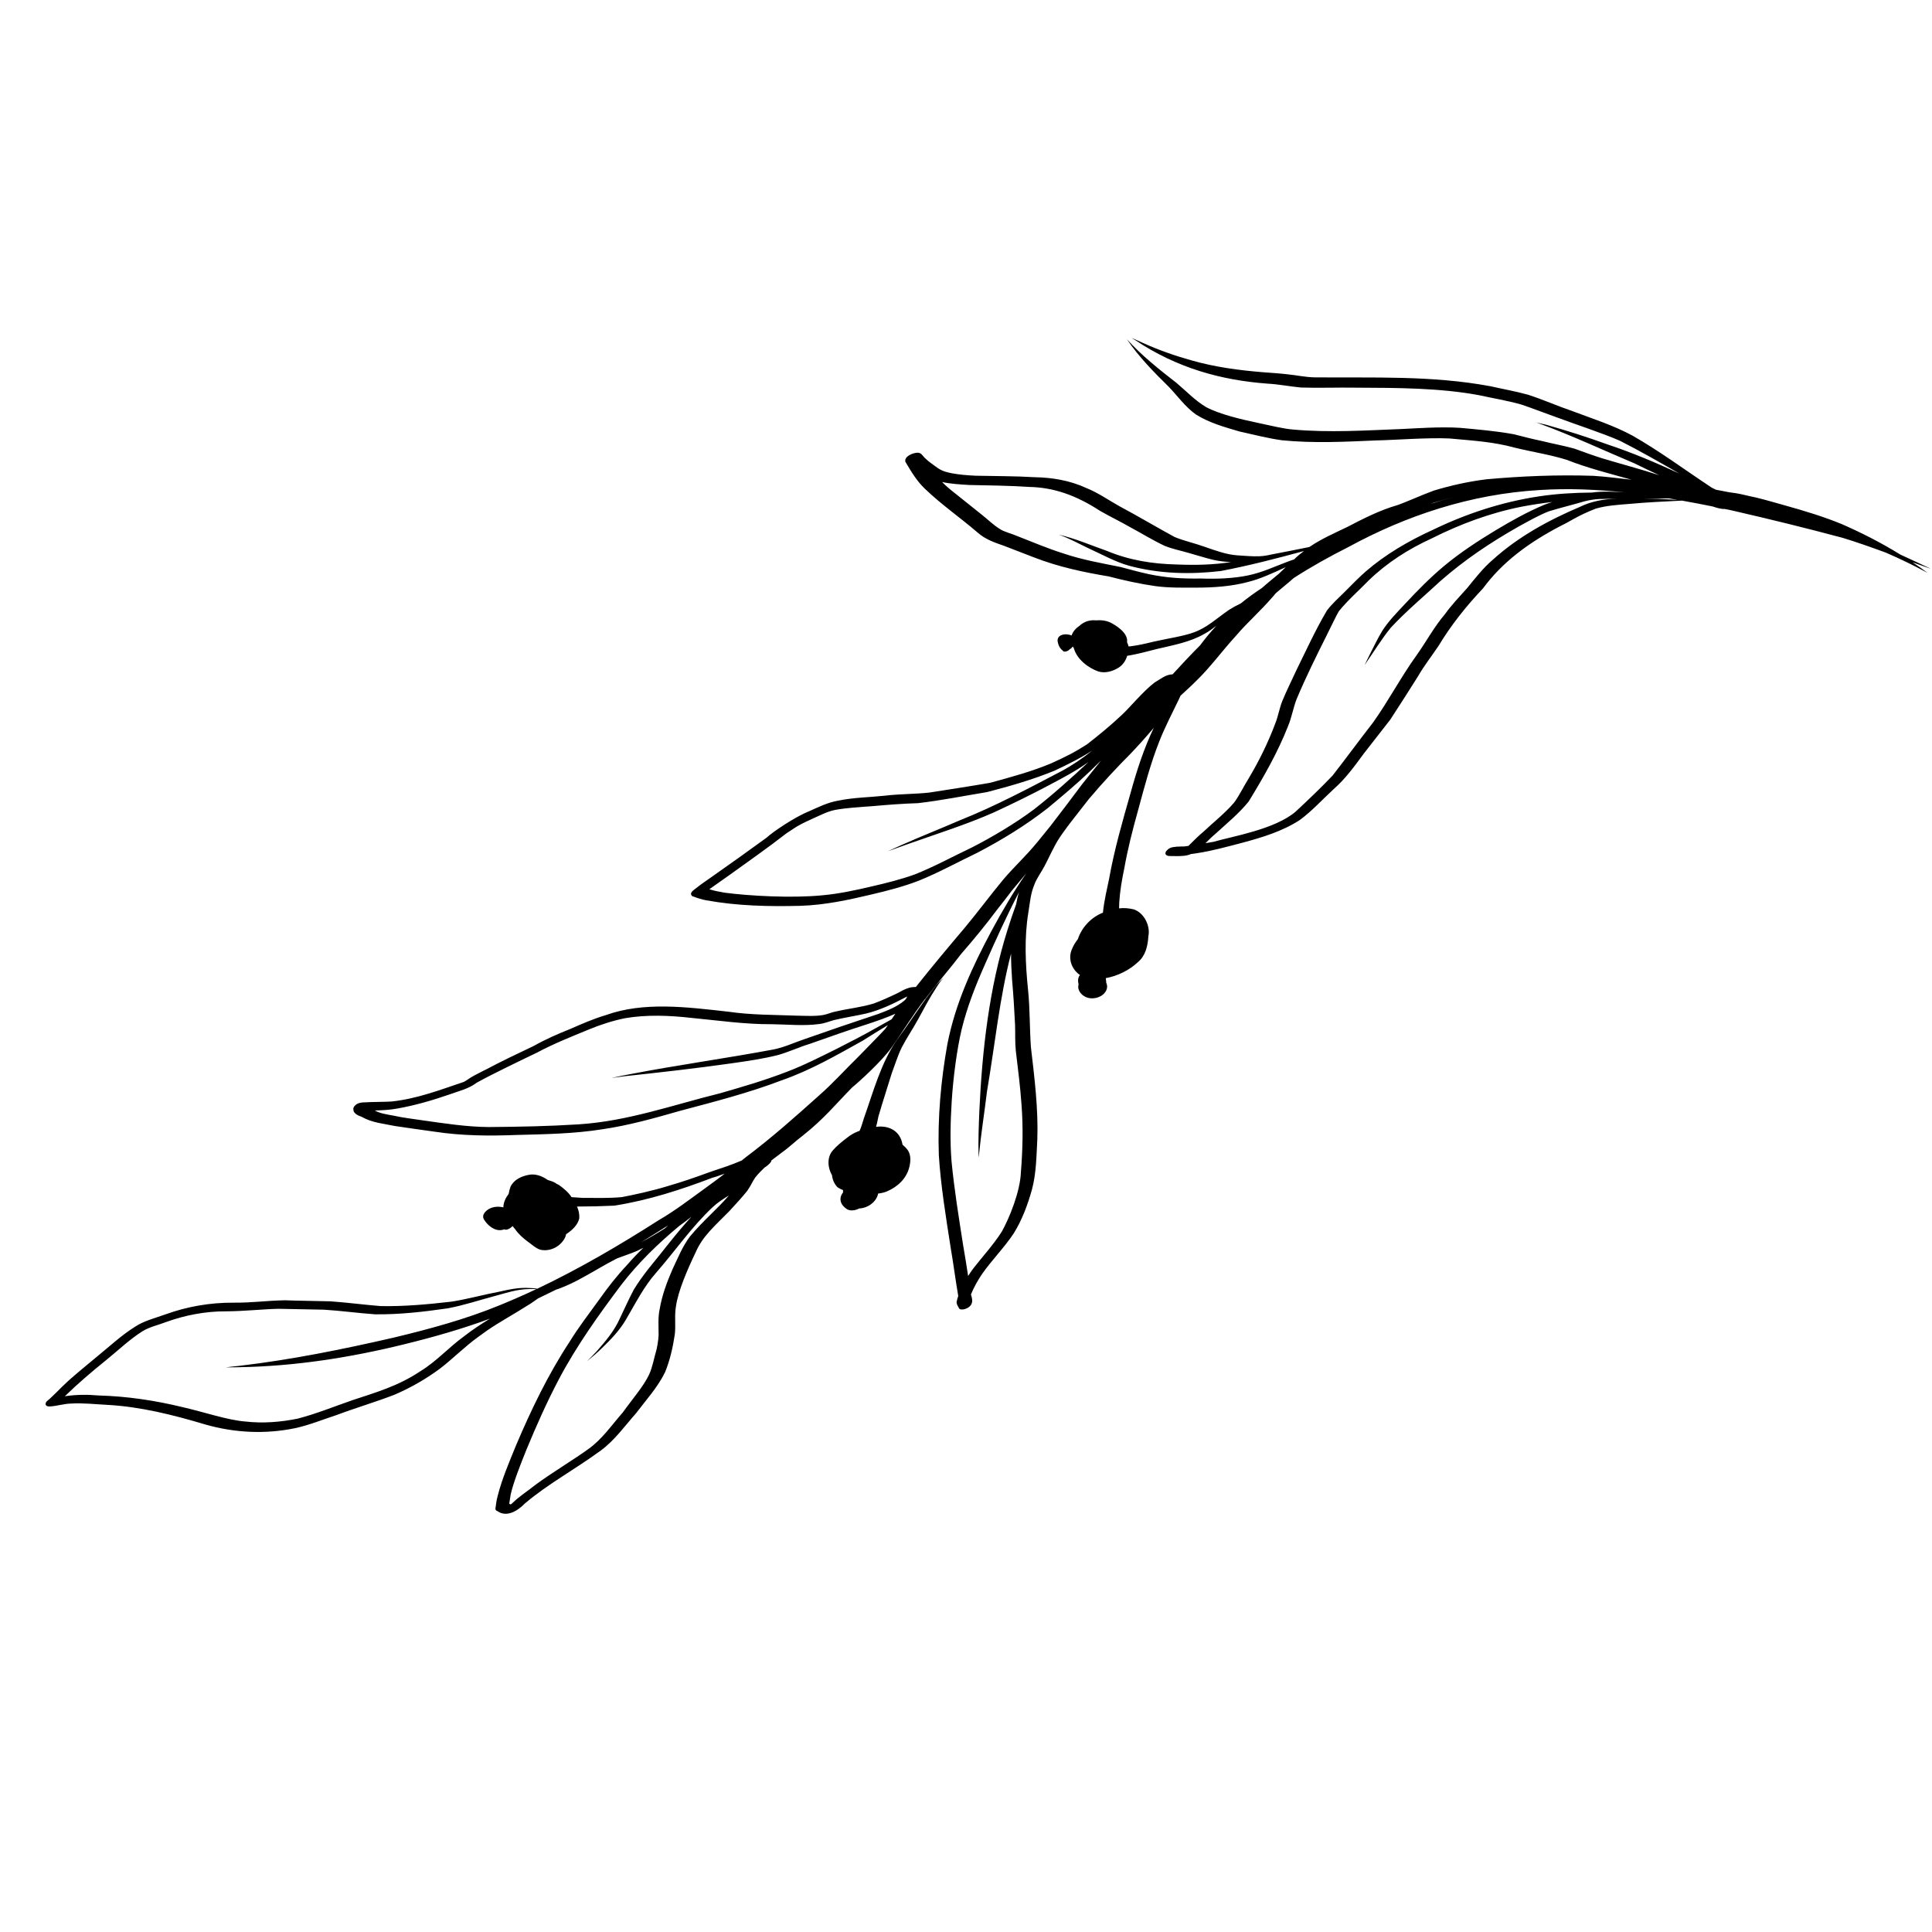 <svg width="477" height="477" viewBox="0 0 477 477" fill="none" xmlns="http://www.w3.org/2000/svg">
<g clip-path="url(#clip0_108_53)">
<path fill-rule="evenodd" clip-rule="evenodd" d="M12.47 347.232C14.204 347.122 15.791 346.568 17.525 346.531C20.514 346.346 23.613 346.715 26.639 346.862C34.609 347.304 42.652 349.296 50.548 351.657C58.038 353.833 65.676 354.091 72.834 352.614C76.413 351.839 79.697 350.474 83.092 349.367C87.815 347.595 92.722 346.156 97.409 344.347C101.43 342.613 105.231 340.436 108.7 337.852C111.947 335.343 114.825 332.391 118.183 329.992C118.896 329.476 119.597 328.972 120.286 328.479C123.57 326.228 127.039 324.383 130.36 322.243C131.172 321.8 131.946 321.173 132.832 320.582C134.333 319.869 135.821 319.143 137.297 318.405C137.567 318.331 137.826 318.245 138.072 318.147C140.064 317.384 141.971 316.486 143.791 315.453C146.669 313.903 149.474 312.131 152.425 310.655C153.864 310.102 155.672 309.548 157.259 308.847C157.8 308.601 158.329 308.343 158.846 308.072C157.419 309.45 156.054 310.889 154.75 312.389C152.241 315.046 149.99 317.961 147.849 320.987C145.377 324.419 142.794 327.74 140.58 331.356C135.34 339.326 131.169 347.997 127.405 356.853C125.744 360.949 123.973 365.008 122.866 369.362C122.57 370.395 122.46 371.465 122.312 372.498C122.312 372.793 122.57 373.051 122.828 373.088C124.968 374.638 127.662 373.199 129.581 371.206C135.337 366.335 141.573 363.051 148.363 358.106C151.794 355.56 154.267 352.054 157.071 348.881C159.544 345.597 162.348 342.571 164.193 338.807C165.374 335.929 166.113 332.756 166.593 329.546C166.888 327.258 166.482 324.786 166.888 322.535C167.442 318.661 169.73 313.421 171.76 309.178C173.494 305.156 176.52 302.647 180.026 299.067C181.871 297.075 183.31 295.488 184.491 294.012C185.598 292.388 185.672 291.872 186.483 290.691C187.406 289.547 188.033 288.994 188.734 288.292C189.399 287.85 189.989 287.407 190.395 286.779C190.42 286.656 190.432 286.57 190.432 286.521C191.317 285.857 192.203 285.193 193.162 284.455C194.934 283.2 196.447 281.687 198.181 280.396C203.531 276.152 206.225 272.72 210.395 268.477C211.834 267.333 217.775 261.982 220.174 258.55C222.978 254.565 225.451 250.469 228.403 246.632C228.526 246.558 228.624 246.484 228.698 246.41C226.225 249.842 223.938 253.384 221.391 256.816C217.48 262.499 215.634 269.509 213.272 276.151C212.94 277.147 212.682 278.217 212.239 279.177C212.116 279.251 211.993 279.3 211.87 279.324C210.8 279.73 209.877 280.284 209.029 280.985C207.811 281.908 206.593 282.904 205.634 284.011C204.232 285.561 204.231 288.07 205.412 290.136C205.523 291.206 205.965 292.313 206.777 293.125C207.22 293.42 207.675 293.653 208.142 293.825C208.142 294.022 208.142 294.219 208.142 294.416C207.404 295.301 207.256 296.482 207.994 297.515C208.289 297.884 208.695 298.29 209.249 298.622C210.282 299.065 211.315 298.769 212.164 298.363C214.34 298.253 216.407 296.703 216.813 294.673C217.625 294.6 218.326 294.415 218.953 294.157C221.61 293.05 223.861 290.946 224.525 288.068C224.82 286.814 224.968 285.264 224.156 284.009C223.787 283.493 223.345 283.05 222.828 282.607C222.275 279.176 219.397 277.774 216.298 278.217C216.667 276.963 216.814 275.634 217.036 275.118C218.032 271.686 219.14 268.365 220.173 264.971C220.985 262.83 221.649 260.617 222.646 258.587C223.863 256.263 225.266 254.196 226.557 251.871C228.07 249.104 229.51 246.337 231.244 243.717C231.798 242.868 232.314 241.982 233.163 241.355C231.613 242.388 230.58 244.012 229.436 245.451C229.19 245.746 228.956 246.054 228.735 246.374C228.686 246.423 228.612 246.472 228.513 246.521C228.882 246.054 229.251 245.586 229.62 245.119C232.13 241.872 234.824 238.809 237.296 235.525C240.396 231.983 243.385 228.329 246.226 224.529C247.444 223.016 248.625 221.466 249.805 219.916C250.912 218.612 252.007 217.296 253.09 215.968C253.188 215.82 253.299 215.685 253.422 215.562C250.248 220.138 247.407 224.971 244.75 229.916C240.1 238.624 235.856 247.738 233.899 257.811C232.312 266.704 231.463 275.891 231.794 285.226C232.273 292.79 233.527 300.391 234.707 307.992C235.371 311.829 235.961 316.404 236.588 319.983C236.416 320.451 236.28 320.93 236.182 321.422C236.145 321.976 236.477 322.456 236.735 322.935C236.809 323.107 236.944 323.218 237.141 323.267C237.953 323.415 238.728 323.083 239.318 322.64C240.425 321.68 239.982 320.573 239.724 319.577C240.462 317.806 241.385 316.146 242.455 314.559C244.891 311.09 247.916 308.065 250.278 304.522C252.345 301.201 253.747 297.438 254.817 293.563C255.851 289.652 255.888 285.409 256.11 281.276C256.369 273.786 255.41 266.111 254.525 258.511C254.193 253.825 254.305 249.139 253.825 244.453C253.162 237.959 252.867 231.465 253.901 225.266C254.344 222.462 254.454 220.654 255.377 218.403C256.005 216.743 257.075 215.377 257.887 213.828C259.141 211.466 260.175 208.957 261.651 206.743C262.044 206.153 262.463 205.562 262.905 204.972C263.373 204.308 263.865 203.643 264.381 202.979C265.857 201.06 267.346 199.154 268.846 197.26C272.463 192.979 276.042 189.178 279.068 186.153C281.061 184.062 282.992 181.909 284.861 179.695C282.426 184.787 280.654 190.248 279.141 195.746C277.148 202.757 275.118 209.73 273.826 216.999C273.383 219.213 272.608 222.276 272.312 225.301C272.288 225.326 272.276 225.338 272.276 225.338C269.434 226.482 267.11 228.881 266.113 231.87C265.56 232.571 265.043 233.383 264.711 234.231C263.604 236.519 264.489 239.249 266.629 240.725C266.26 241.168 266.112 241.758 266.186 242.422C266.235 242.619 266.272 242.828 266.297 243.05C266.272 243.173 266.248 243.296 266.223 243.419C266.112 244.267 266.629 245.153 267.33 245.706C269.396 247.403 273.159 246.148 273.344 243.676C273.344 243.307 273.27 242.938 273.123 242.643C273.123 242.397 273.098 242.151 273.049 241.905C273.049 241.758 273.037 241.622 273.012 241.499C276.001 240.946 278.805 239.543 280.945 237.551C282.79 236.001 283.381 233.639 283.529 231.13C284.046 228.695 282.57 225.448 279.95 224.526C278.77 224.231 277.478 224.12 276.298 224.268C276.298 223.776 276.31 223.296 276.335 222.829C276.519 219.914 276.999 217.147 277.59 214.342C278.439 209.583 279.583 205.044 281.022 199.915C282.573 194.159 284.086 188.44 286.263 182.942C287.666 179.4 289.4 176.116 291.024 172.721C291.171 172.426 291.319 172.106 291.467 171.762C292.574 170.728 293.865 169.584 295.231 168.219C298.847 164.75 301.799 160.618 305.194 156.928C308.072 153.533 310.987 151.134 314.567 146.965C314.64 146.842 314.776 146.682 314.973 146.485C314.973 146.485 314.985 146.497 315.009 146.522C314.985 146.497 314.973 146.485 314.973 146.485C315.895 145.636 317.925 144.049 319.401 142.721C323.755 139.916 328.256 137.407 332.869 135.082C347.149 127.295 363.089 121.981 380.173 120.983C387.109 120.54 394.12 120.835 401.204 121.572C398.437 121.388 395.706 121.24 393.05 121.609C388.585 121.647 384.194 121.905 379.84 122.57C370.616 123.973 361.871 126.888 353.716 130.837C347.739 133.568 342.093 136.852 337.185 141.096C335.414 142.646 333.79 144.343 332.13 146.004C330.58 147.554 328.92 148.993 327.591 150.764C324.823 155.45 322.535 160.468 320.1 165.413C318.919 167.996 317.627 170.542 316.557 173.162C315.856 174.97 315.56 176.888 314.859 178.623C313.088 183.346 310.873 187.847 308.364 192.054C306.814 194.563 306.002 196.408 304.674 198.179C302.46 200.762 299.766 202.865 297.257 205.227C295.928 206.334 294.6 207.663 293.419 208.843C293.075 208.893 292.706 208.942 292.312 208.991C292.116 208.991 291.919 208.991 291.722 208.991C291.402 209.016 291.095 209.028 290.799 209.028C290.799 209.028 290.689 209.065 290.578 209.028C290.578 209.028 290.553 209.028 290.504 209.028C290.357 209.028 290.283 209.028 290.467 209.065C289.619 209.102 288.844 209.213 288.217 209.84C287.848 210.135 287.405 210.873 288.106 211.205C288.438 211.39 288.807 211.316 289.139 211.353C290.541 211.353 292.054 211.463 293.382 211.094C293.579 211.045 293.776 210.971 293.973 210.873C294.489 210.799 295.006 210.725 295.522 210.651C299.36 210.061 303.049 209.027 306.739 208.067C311.684 206.739 316.665 205.226 320.908 202.458C323.971 200.207 326.48 197.402 329.285 194.819C332.2 192.273 334.414 189.174 336.702 186.074C338.891 183.294 341.069 180.502 343.233 177.698C345.546 174.155 347.822 170.601 350.06 167.034C351.573 164.414 353.418 162.052 355.116 159.543C358.253 154.34 362.017 149.617 366.149 145.263C370.873 138.842 377.33 134.008 385.337 129.838C387.884 128.62 389.47 127.329 394.046 125.557C396.629 124.819 399.47 124.635 402.274 124.413C406.591 124.007 410.908 123.822 415.262 123.6C417.771 124.043 420.292 124.522 422.826 125.038C423.822 125.37 424.892 125.702 425.814 125.665C426.528 125.788 427.241 125.936 427.954 126.108C436.957 128.174 445.96 130.387 454.926 132.784C458.542 133.891 462.084 135.145 465.589 136.436C469.094 137.949 472.525 139.609 475.92 141.453C474.715 140.543 473.472 139.67 472.193 138.834C473.719 139.375 475.244 139.916 476.769 140.457C474.26 139.277 471.714 138.059 469.168 136.916C464.519 134.038 459.686 131.566 454.705 129.39C450.203 127.545 445.555 126.144 440.942 124.852C438.397 124.152 435.851 123.377 433.342 122.787C431.792 122.492 430.242 122.049 428.73 121.791C428.115 121.717 427.512 121.631 426.922 121.533C425.815 121.312 424.72 121.103 423.638 120.906C423.269 120.734 422.924 120.562 422.605 120.389C416.074 116.073 409.765 111.387 403.05 107.551C398.254 104.968 393.199 103.382 388.218 101.501C384.528 100.247 380.912 98.623 377.223 97.443C374.16 96.594 371.135 96.078 368.072 95.377C353.461 92.648 338.997 93.314 324.533 93.167C322.283 93.13 319.995 92.614 317.707 92.393C315.789 92.172 313.907 92.061 311.988 91.914C306.048 91.434 300.034 90.66 294.13 88.963C290.145 87.857 286.161 86.455 282.286 84.721C281.327 84.278 280.368 83.836 279.372 83.43C279.691 83.602 279.999 83.787 280.294 83.983C290.551 90.845 301.472 93.87 312.947 94.718C315.678 94.865 318.445 95.418 321.212 95.677C325.714 95.824 330.179 95.639 334.68 95.712C345.122 95.748 355.49 95.784 365.083 97.555C368.589 98.329 372.094 98.882 375.599 99.878C378.256 100.764 380.949 101.833 383.569 102.756C388.771 104.711 395.744 106.961 399.988 108.842C404.932 111.351 409.802 114.155 414.635 116.922C408.842 114.229 402.976 111.757 396.999 109.765C391.907 107.921 386.815 106.298 381.687 104.859C380.875 104.687 380.063 104.49 379.251 104.269C379.571 104.392 379.891 104.515 380.211 104.638C387.848 107.404 396.851 111.61 403.566 114.414C405.632 115.447 407.698 116.406 409.654 117.328C405.042 115.816 400.356 114.598 395.707 113.197C393.346 112.459 391.021 111.61 388.697 110.762C386.04 110.024 383.347 109.545 380.69 108.881C378.366 108.401 376.078 107.811 373.79 107.221C369.363 106.41 364.935 106.041 360.544 105.636C355.563 105.304 349.254 105.784 345.859 105.932C337.041 106.265 328.185 106.856 319.182 106.045C316.931 105.861 314.09 105.16 310.807 104.459C306.416 103.537 301.103 102.283 297.782 100.512C295.089 98.926 292.875 96.564 290.514 94.572C286.234 91.252 281.917 87.821 278.228 83.762C281.142 88.079 284.869 91.879 288.595 95.532C290.624 97.635 292.543 100.365 295.236 102.32C298.594 104.423 302.357 105.456 306.01 106.526C309.515 107.3 313.02 108.222 316.525 108.702C324.384 109.476 332.096 109.069 339.808 108.737C344.088 108.662 352.501 107.998 357.851 108.255C363.865 108.808 368.625 109.066 373.901 110.505C378.218 111.575 382.535 112.201 386.815 113.529C392.054 115.595 397.441 116.923 402.791 118.435C399.655 118.104 396.482 117.661 393.345 117.477C384.49 117.182 375.708 117.552 367.037 118.328C362.573 118.882 358.219 119.841 353.975 121.133C350.728 122.314 347.592 123.827 344.308 124.971C344.529 124.897 344.763 124.811 345.009 124.713C340.544 126.005 336.559 128.071 332.574 130.138C329.438 131.651 326.191 133.053 323.349 135.009C323.275 135.034 323.202 135.058 323.128 135.083C320.065 135.71 317.04 136.301 313.94 136.892C312.981 137.113 311.985 137.298 310.988 137.335C309.217 137.409 307.336 137.224 305.528 137.114C302.76 136.929 300.03 135.897 297.336 134.974C294.901 134.089 292.392 133.573 289.994 132.577C286.821 130.88 280.549 127.19 276.306 124.94C273.612 123.427 271.103 121.656 268.262 120.513C264.13 118.595 259.739 117.894 255.459 117.82C250.589 117.526 245.755 117.563 240.922 117.453C238.45 117.342 236.642 117.158 234.907 116.826C232.767 116.383 232.177 116.088 230.369 114.723C229.631 114.207 228.93 113.653 228.303 113.026C228.254 112.977 228.205 112.928 228.156 112.878C228.008 112.682 227.86 112.509 227.713 112.362C227.418 111.993 227.049 111.772 226.606 111.772C225.536 111.735 223.137 112.657 223.543 114.023C224.908 116.347 226.31 118.708 228.302 120.627C232.398 124.575 237.12 127.821 241.4 131.511C243.282 133.171 245.532 133.945 247.783 134.72C250.268 135.679 252.752 136.638 255.236 137.598C261.287 139.958 267.56 141.286 273.758 142.319C277.559 143.315 281.433 144.163 285.307 144.716C288.628 145.159 291.949 145.085 295.269 145.084C299.623 145.084 303.903 144.788 307.999 143.718C311.32 142.906 314.346 141.43 317.445 140.028C316.855 140.569 316.289 141.11 315.748 141.651C314.346 142.832 312.943 143.939 311.578 145.157C309.807 146.338 308.036 147.592 306.375 148.958C305.342 149.45 304.358 149.991 303.423 150.581C300.324 152.722 297.962 155.01 294.678 156.154C292.206 157.076 288.332 157.63 284.9 158.405C281.985 159.107 281.321 159.254 278.996 159.586C278.849 159.586 278.726 159.586 278.627 159.586C278.578 159.439 278.529 159.267 278.48 159.07C278.406 158.898 278.332 158.726 278.259 158.553C278.554 156.561 276.266 154.864 274.606 153.942C273.352 153.204 271.95 153.056 270.658 153.167C269.072 152.983 267.596 153.499 266.525 154.496C265.64 155.086 264.902 155.898 264.57 156.894C263.02 156.23 260.695 156.71 261.175 158.592C261.286 159.219 261.618 159.92 262.097 160.4C262.146 160.4 262.196 160.424 262.245 160.473C262.392 160.695 262.614 160.916 262.872 160.879C263.204 160.916 263.831 160.658 264.127 160.289C264.422 160.141 264.68 159.883 264.865 159.625C264.963 159.772 265.049 159.907 265.123 160.03C265.898 162.798 268.628 164.864 271.174 165.786C272.834 166.265 274.494 165.786 275.823 165.048C277.077 164.383 277.889 163.276 278.295 161.911C278.541 161.862 278.775 161.825 278.996 161.8C281.247 161.394 283.387 160.804 285.564 160.25C289.623 159.29 293.829 158.552 297.372 156.486C298.442 155.932 299.364 155.231 300.324 154.493C298.897 156.018 297.556 157.629 296.301 159.327C293.977 161.651 291.726 164.05 289.512 166.485C287.777 166.522 286.412 167.74 285.047 168.515C282.206 170.692 278.774 174.862 277.076 176.412C274.309 179.032 271.394 181.43 268.405 183.755C265.121 185.859 263.423 186.671 259.586 188.442C254.752 190.472 249.586 191.874 244.421 193.277C239.513 194.126 234.458 194.901 229.477 195.676C225.824 196.083 222.061 196.009 218.445 196.452C214.644 196.858 210.696 196.895 206.969 197.671C204.386 198.114 202.062 199.258 199.774 200.291C196.232 201.693 190.697 205.457 189.258 206.823C184.645 210.181 179.996 213.502 175.31 216.786C174.129 217.598 172.911 218.447 171.804 219.332C171.361 219.701 170.181 220.366 170.771 221.104C170.869 221.251 170.992 221.325 171.14 221.325C172.21 221.731 173.317 222.1 174.387 222.284C182.135 223.685 189.884 223.832 197.521 223.647C203.609 223.462 209.439 222.207 215.159 220.842C219.107 219.919 223.092 218.885 226.819 217.446C231.763 215.453 236.412 212.87 241.209 210.582C247.371 207.371 253.275 203.755 258.699 199.511C262.242 196.559 265.784 193.607 269.142 190.397C270.052 189.536 270.95 188.662 271.836 187.777C270.286 189.72 268.724 191.676 267.149 193.644C264.566 197.112 261.946 200.569 259.289 204.013C258.207 205.341 257.137 206.657 256.079 207.961C252.795 211.909 250.839 213.496 247.703 217.149C244.529 220.987 241.577 224.972 238.366 228.846C234.234 233.717 230.101 238.662 226.115 243.68C225.599 243.68 225.045 243.717 224.529 243.865C223.422 244.16 222.499 244.714 221.54 245.23C219.695 246.116 217.665 247.039 215.784 247.74C212.869 248.662 209.585 248.995 206.522 249.696C205.378 249.881 204.456 250.361 203.349 250.582C201.283 250.951 199.143 250.804 196.966 250.767C191.21 250.546 185.527 250.62 179.735 249.772C169.514 248.629 158.925 247.265 149.589 250.623C146.564 251.509 143.649 252.801 140.771 254.056C137.708 255.273 134.682 256.602 131.804 258.226C127.745 260.145 123.649 262.101 119.701 264.204L119.886 264.093C118.742 264.721 117.561 265.237 116.454 265.902C115.79 266.271 115.199 266.787 114.498 267.119C108.705 269.075 102.949 271.29 96.677 271.954C94.942 272.065 93.134 272.029 91.363 272.103C90.219 272.213 89.002 272.029 88.042 272.619C87.673 272.915 87.304 273.21 87.231 273.726C87.267 274.058 87.231 274.464 87.563 274.723C88.005 275.313 88.706 275.497 89.334 275.756C91.916 277.231 94.757 277.415 97.488 278.006C100.772 278.485 104.055 278.964 107.302 279.407C114.091 280.439 120.844 280.476 127.522 280.217C134.643 280.032 141.765 279.921 148.701 278.813C155.269 277.853 161.542 276.082 167.852 274.273C176.301 272.022 184.825 269.844 192.943 266.744C200.064 264.271 206.521 260.544 213.016 256.928C215.045 255.636 217.148 254.344 219.215 253.09C218.993 253.409 218.772 253.729 218.55 254.049C216.373 256.374 214.159 258.588 211.982 260.839C208.661 264.086 205.598 267.518 202.13 270.544C196.299 275.784 190.469 280.95 184.233 285.636C183.84 285.931 183.471 286.227 183.126 286.522C180.433 287.666 178.698 288.219 175.488 289.29C171.208 290.84 168.92 291.652 164.64 292.907C161.024 294.014 156.301 295.047 153.497 295.564C150.324 295.86 147.04 295.749 143.793 295.749C142.833 295.676 141.911 295.639 141.099 295.565C140.398 294.421 139.144 293.388 138.074 292.614C137.902 292.491 137.705 292.392 137.483 292.319C137.041 291.95 136.413 291.691 135.786 291.507C135.589 291.458 135.405 291.396 135.233 291.322C133.757 290.289 132.097 289.736 130.51 290.068C128.702 290.401 126.857 291.286 126.045 292.984C125.848 293.525 125.701 294.091 125.602 294.681C125.602 294.73 125.59 294.767 125.565 294.792C124.827 295.751 124.311 296.858 124.274 298.076C124.274 298.076 124.249 298.076 124.2 298.076C122.687 297.744 121.174 298.002 120.141 298.888C119.588 299.367 118.997 300.105 119.44 300.991C120.325 302.541 122.133 303.979 123.83 303.684C124.052 303.659 124.286 303.598 124.531 303.5C124.974 303.868 126.007 303.278 126.561 302.725C126.782 302.995 127.004 303.266 127.225 303.536C128.037 304.717 129.18 305.713 130.324 306.562C131.32 307.263 132.243 308.185 133.423 308.554C135.969 309.107 138.552 307.631 139.549 305.454C139.647 305.208 139.721 304.962 139.77 304.716C141.431 303.646 142.685 302.317 143.017 300.804C143.091 299.771 142.87 298.812 142.464 297.89C145.564 297.889 148.589 297.815 151.689 297.667C160.101 296.338 168.071 293.755 175.82 290.803C176.3 290.692 177.517 290.286 178.92 289.769C177.48 290.913 175.931 292.02 173.975 293.459C170.285 296.116 166.669 298.921 162.647 301.246C153.016 307.408 143.053 313.239 132.648 318.184C131.984 318.037 131.319 318.037 130.766 318C128.146 317.815 125.674 318.369 123.202 318.923C119.291 319.661 115.49 320.731 111.542 321.359C105.786 322.024 99.919 322.578 93.979 322.467C89.883 322.136 85.714 321.583 81.581 321.288C77.855 321.177 74.091 321.178 70.328 321.03C65.42 321.141 62.321 321.658 57.709 321.622C51.842 321.585 46.197 322.582 40.883 324.501C38.337 325.424 35.533 326.088 33.282 327.601C29.924 329.705 27.046 332.435 23.983 334.908C21.105 337.343 18.153 339.631 15.459 342.251C14.426 343.284 13.393 344.317 12.323 345.314C11.88 345.757 11.068 346.126 11.29 346.863C11.548 347.269 12.064 347.269 12.47 347.232ZM399.175 123.085C396.001 123.233 392.902 123.75 390.135 125.115C382.312 128.436 374.821 132.533 368.585 138.178C366.15 140.245 364.231 142.754 362.238 145.19C360.356 147.293 358.401 149.322 356.74 151.647C354.12 154.71 352.164 158.363 349.839 161.647C345.965 166.997 342.828 173.012 338.99 178.399C335.632 182.716 332.385 187.144 329.027 191.462C326.075 194.561 322.975 197.513 319.839 200.429C314.673 204.783 304.452 206.444 299.581 207.847C298.917 207.97 298.265 208.08 297.626 208.179C298.401 207.404 299.212 206.592 300.098 205.854C302.902 203.271 305.891 200.873 308.29 197.884C311.906 191.98 315.412 185.891 317.995 179.323C318.918 177.146 319.287 174.711 320.173 172.497C322.424 167.147 324.97 162.018 327.554 156.852C328.55 154.896 329.952 151.871 330.58 150.874C332.831 148.107 335.525 145.782 337.997 143.236C342.462 138.919 347.738 135.56 353.458 132.94C360.432 129.434 367.885 126.63 375.781 125.079C378.266 124.612 380.763 124.23 383.272 123.935C382.632 124.132 381.993 124.353 381.353 124.599C377.183 126.334 373.309 128.511 369.471 130.799C365.007 133.493 360.579 136.371 356.593 139.692C353.125 142.571 349.951 145.818 346.852 149.139C344.896 151.242 342.866 153.272 341.28 155.744C340.21 157.478 339.324 159.397 338.364 161.242C337.921 162.127 337.491 163.001 337.073 163.862C337.024 164.009 336.974 164.132 336.925 164.231C336.999 164.108 337.06 163.997 337.11 163.899C339.213 160.91 341.095 157.773 343.383 154.969C347.221 150.836 351.575 147.22 355.671 143.419C361.612 138.216 367.885 134.009 374.895 130.024C377.478 128.621 379.914 127.219 382.349 126.259C384.932 125.447 388.437 124.599 391.278 123.75C392.459 123.454 393.677 123.27 394.931 123.196C395.128 123.196 395.325 123.196 395.522 123.196C396.702 123.147 397.895 123.11 399.101 123.085C399.101 123.085 399.125 123.085 399.175 123.085ZM405.779 123.121C407.87 123.096 409.961 123.072 412.052 123.047C412.765 123.17 413.479 123.293 414.192 123.416C412.519 123.317 410.834 123.231 409.137 123.158C408.055 123.158 406.935 123.146 405.779 123.121ZM353.311 124.38C353.532 124.306 353.741 124.22 353.938 124.122C355.709 123.605 357.259 123.162 358.772 122.756C356.952 123.248 355.131 123.79 353.311 124.38ZM318.036 138.625C314.604 139.917 311.615 141.356 307.999 142.095C304.568 142.796 300.472 142.981 296.561 142.834C291.691 142.908 287.964 142.65 283.684 141.765C281.322 141.248 278.998 140.621 276.673 139.994C271.951 139.035 267.228 138.224 262.653 136.674C258.889 135.494 255.2 133.945 251.547 132.506C249.739 131.731 247.894 131.289 247.009 130.698C245.385 129.739 244.02 128.374 242.544 127.193C240.331 125.423 238.117 123.652 235.903 121.881C234.612 120.885 233.542 119.962 232.583 119.003C234.76 119.483 237.01 119.593 239.224 119.74C244.132 119.851 249.113 119.887 254.02 120.219C260.182 120.329 265.679 122.284 271.583 126.121C274.018 127.523 276.564 128.74 278.999 130.142C281.84 131.655 284.607 133.389 287.522 134.754C289.514 135.565 291.507 135.934 293.499 136.524C295.528 137.078 297.521 137.742 299.55 138.221C300.989 138.553 302.465 138.701 303.941 138.774C299.402 139.476 295.196 139.55 290.436 139.366C284.607 139.219 278.961 138.37 273.279 136.009C269.294 134.608 265.383 132.911 261.362 131.989C263.944 132.874 266.343 134.239 268.852 135.419C272.098 136.895 275.308 138.703 278.703 139.662C286.304 141.727 294.015 141.838 301.358 140.988C308.368 139.659 315.158 137.888 321.947 136.042C321.098 136.67 320.25 137.371 319.512 138.109C318.995 138.281 318.503 138.453 318.036 138.625ZM269.659 185.305C267.298 187.224 264.752 188.958 262.058 190.397C254.457 194.383 245.601 199.106 237.04 202.502C232.207 204.605 227.225 206.561 222.428 208.702C221.346 209.194 220.264 209.686 219.181 210.178C220.694 209.624 223.093 208.775 224.236 208.369C231.321 205.86 238.516 203.609 245.379 200.582C249.918 198.479 254.383 196.302 258.774 193.977C262.205 192.168 265.637 190.36 268.737 188.146C264.382 192.205 259.954 196.19 255.268 199.844C250.545 203.386 244.678 206.818 239.992 209.217C235.232 211.468 230.619 214.014 225.749 215.933C222.317 217.151 218.775 218.037 215.233 218.849C211.174 219.809 207.041 220.695 202.835 221.064C195.418 221.766 185.124 221.213 178.925 220.402C177.671 220.181 176.416 219.959 175.125 219.554C176.785 218.336 178.778 217.007 179.885 216.195C184.682 212.727 189.516 209.369 194.202 205.715C195.038 205.174 195.887 204.621 196.748 204.055C198.741 202.948 198.63 203.058 200.844 202.025C202.689 201.213 204.312 200.327 206.231 199.958C209.035 199.442 212.393 199.257 215.419 199.035C219.145 198.703 222.909 198.407 226.636 198.296C232.392 197.632 238.037 196.487 243.683 195.564C249.254 194.125 255.047 192.464 260.324 190.287C263.497 188.811 266.707 187.224 269.659 185.305ZM251.577 220.285C251.281 221.244 251.06 222.278 250.875 223.274C250.112 225.365 249.399 227.48 248.735 229.62C244.269 243.753 242.497 259.028 241.794 274.341C241.646 278.031 241.498 281.794 241.609 285.521C241.572 286.222 241.646 285.41 241.683 285.299C242.2 279.986 243.049 274.783 243.676 269.507C245.633 258.032 246.815 246.151 249.62 235.45C249.62 237.59 249.73 239.767 249.877 241.907C250.209 245.634 250.43 249.324 250.614 253.05C250.688 255.19 250.577 257.293 250.798 259.433C251.315 263.861 251.905 268.289 252.199 272.643C252.642 278.325 252.494 283.933 252.05 289.468C251.866 294.228 249.208 300.722 247.363 304.043C245.297 307.29 242.677 310.131 240.315 313.157C239.872 313.747 239.442 314.375 239.023 315.039C238.63 312.432 238.212 309.849 237.77 307.291C236.7 300.465 235.594 293.602 234.93 286.739C234.525 281.758 234.673 276.813 234.968 271.943C235.338 266.039 236.261 259.066 237.405 254.232C238.771 248.587 240.874 243.31 243.162 238.144C245.82 232.093 248.55 226.115 251.577 220.285ZM220.137 251.651C218.784 252.413 217.444 253.164 216.115 253.902C212.684 255.858 210.211 257.075 206.558 258.957C202.463 260.987 198.404 263.054 194.123 264.678C188.515 266.818 184.05 268.11 177.814 269.918C166.265 272.76 155.048 276.82 142.835 277.596C135.049 278.076 128.888 278.187 120.696 278.262C115.272 278.226 109.775 277.377 104.351 276.603C101.399 276.16 99.776 276.013 97.23 275.46C95.422 275.128 93.688 274.87 92.544 274.169C94.426 274.132 96.307 274.021 98.115 273.689C102.506 272.913 106.786 271.658 110.956 270.219C113.281 269.37 115.753 268.817 117.708 267.304C121.657 265.126 127.745 262.211 132.579 259.886C136.711 257.672 141.102 255.937 145.493 254.129C148.261 252.985 151.213 252.025 154.275 251.398C159.625 250.475 165.234 250.696 170.805 251.323C177.336 251.949 183.904 252.908 190.435 252.871C194.383 252.907 198.368 253.35 202.205 252.833C203.533 252.685 204.677 252.205 205.821 251.873C208.441 251.246 211.134 250.84 213.791 250.249C217.296 249.4 220.58 247.813 223.717 246.153C223.815 246.103 223.901 246.066 223.975 246.042C223.827 246.411 223.606 246.78 223.237 247.075C221.429 248.588 219.141 249.474 216.89 250.323C210.716 252.365 204.554 254.468 198.404 256.634C195.932 257.482 193.57 258.59 190.988 259.106C179.18 261.321 167.225 262.946 155.418 265.234C153.905 265.493 152.466 265.825 150.953 266.157C151.937 266.009 152.909 265.874 153.868 265.751C162.797 264.791 171.69 263.794 180.545 262.539C184.42 261.985 188.368 261.431 192.131 260.471C194.825 259.696 197.334 258.515 199.991 257.703C204.788 256.006 209.584 254.308 214.455 252.758C216.669 252.02 218.92 251.245 221.06 250.285C220.74 250.753 220.432 251.208 220.137 251.651ZM164.971 302.537C164.725 302.783 164.455 303.029 164.159 303.275C162.314 304.456 160.359 305.6 158.256 306.744C159.436 306.006 160.617 305.268 161.798 304.53C162.856 303.865 163.913 303.201 164.971 302.537ZM167.702 302.684C168.735 301.946 169.743 301.184 170.727 300.396C167 304.418 163.679 308.92 160.174 313.164C158.882 314.824 157.591 316.559 156.484 318.403C155.229 320.765 154.159 323.163 153.015 325.562C151.649 328.624 149.509 331.134 147.369 333.569C146.594 334.418 145.782 335.23 144.933 336.078C146.188 335.045 147.442 334.012 148.586 332.868C150.8 330.728 152.977 328.477 154.527 325.82C156.889 321.835 158.956 317.628 162.055 314.16C166.742 308.809 170.838 302.795 176.041 297.961C177.222 296.854 178.587 296.005 179.952 295.156C177.222 298.403 173.679 301.282 170.358 305.267C168.513 307.702 167.332 310.654 166.003 313.458C164.638 316.595 163.457 319.768 162.866 323.237C162.423 325.303 162.608 327.48 162.608 329.62C162.571 330.911 162.128 333.199 162.054 333.346C161.463 335.339 161.131 337.442 160.282 339.324C158.954 342.202 156.186 345.339 153.787 348.697C151.02 351.833 148.658 355.375 145.19 357.811C141.906 360.21 136.186 363.641 132.201 366.594C130.356 368.07 128.327 369.361 126.629 370.985C126.481 371.132 126.297 371.317 126.112 371.428C125.989 371.403 125.866 371.354 125.744 371.28C125.744 371.231 125.744 371.182 125.744 371.133C125.854 370.431 125.965 369.73 126.076 369.029C126.666 366.225 128.585 361.354 129.988 357.886C132.424 351.982 135.044 346.115 137.996 340.507C142.388 332.204 147.812 324.64 153.384 317.223C157.554 311.799 162.462 307.039 167.702 302.684ZM16.012 344.723C19.223 341.586 22.618 338.708 26.086 335.904C29.112 333.468 31.88 330.774 35.127 328.708C36.898 327.601 39.038 327.158 41.068 326.383C45.606 324.722 50.809 323.725 55.79 323.762C60.55 323.725 64.977 323.208 68.815 323.134C72.541 323.244 76.231 323.244 79.958 323.354C84.201 323.612 88.407 324.202 92.613 324.497C98.665 324.57 104.679 323.869 110.546 323.019C114.531 322.281 118.331 320.989 122.242 319.956C124.973 319.218 127.667 318.295 130.655 318.258C131.172 318.258 131.799 318.221 132.389 318.295C129.413 319.697 126.387 321.026 123.312 322.28C114.936 325.713 106.118 328.112 97.188 330.252C84.643 333.132 71.95 335.715 58.999 337.229C57.916 337.328 56.834 337.451 55.752 337.599C56.76 337.574 57.781 337.561 58.814 337.561C72.835 337.339 86.525 335.161 99.734 331.913C106.966 330.141 114.087 328.111 120.988 325.565C118.737 326.93 116.56 328.369 114.53 329.956C110.803 332.65 107.777 336.118 103.829 338.517C98.442 342.133 93.128 343.684 87.077 345.676C82.575 347.227 78.184 349.035 73.498 350.253C69.329 351.102 64.901 351.471 60.474 350.955C56.23 350.623 50.511 348.668 45.235 347.451C38.298 345.754 31.288 344.722 24.388 344.538C21.547 344.28 18.706 344.317 16.012 344.723Z" fill="black"/>
</g>
<defs>
<clipPath id="clip0_108_53">
<rect width="475.408" height="198.793" fill="white" transform="matrix(-0.707 0.707 0.707 0.707 336.164 0)"/>
</clipPath>
</defs>
</svg>
